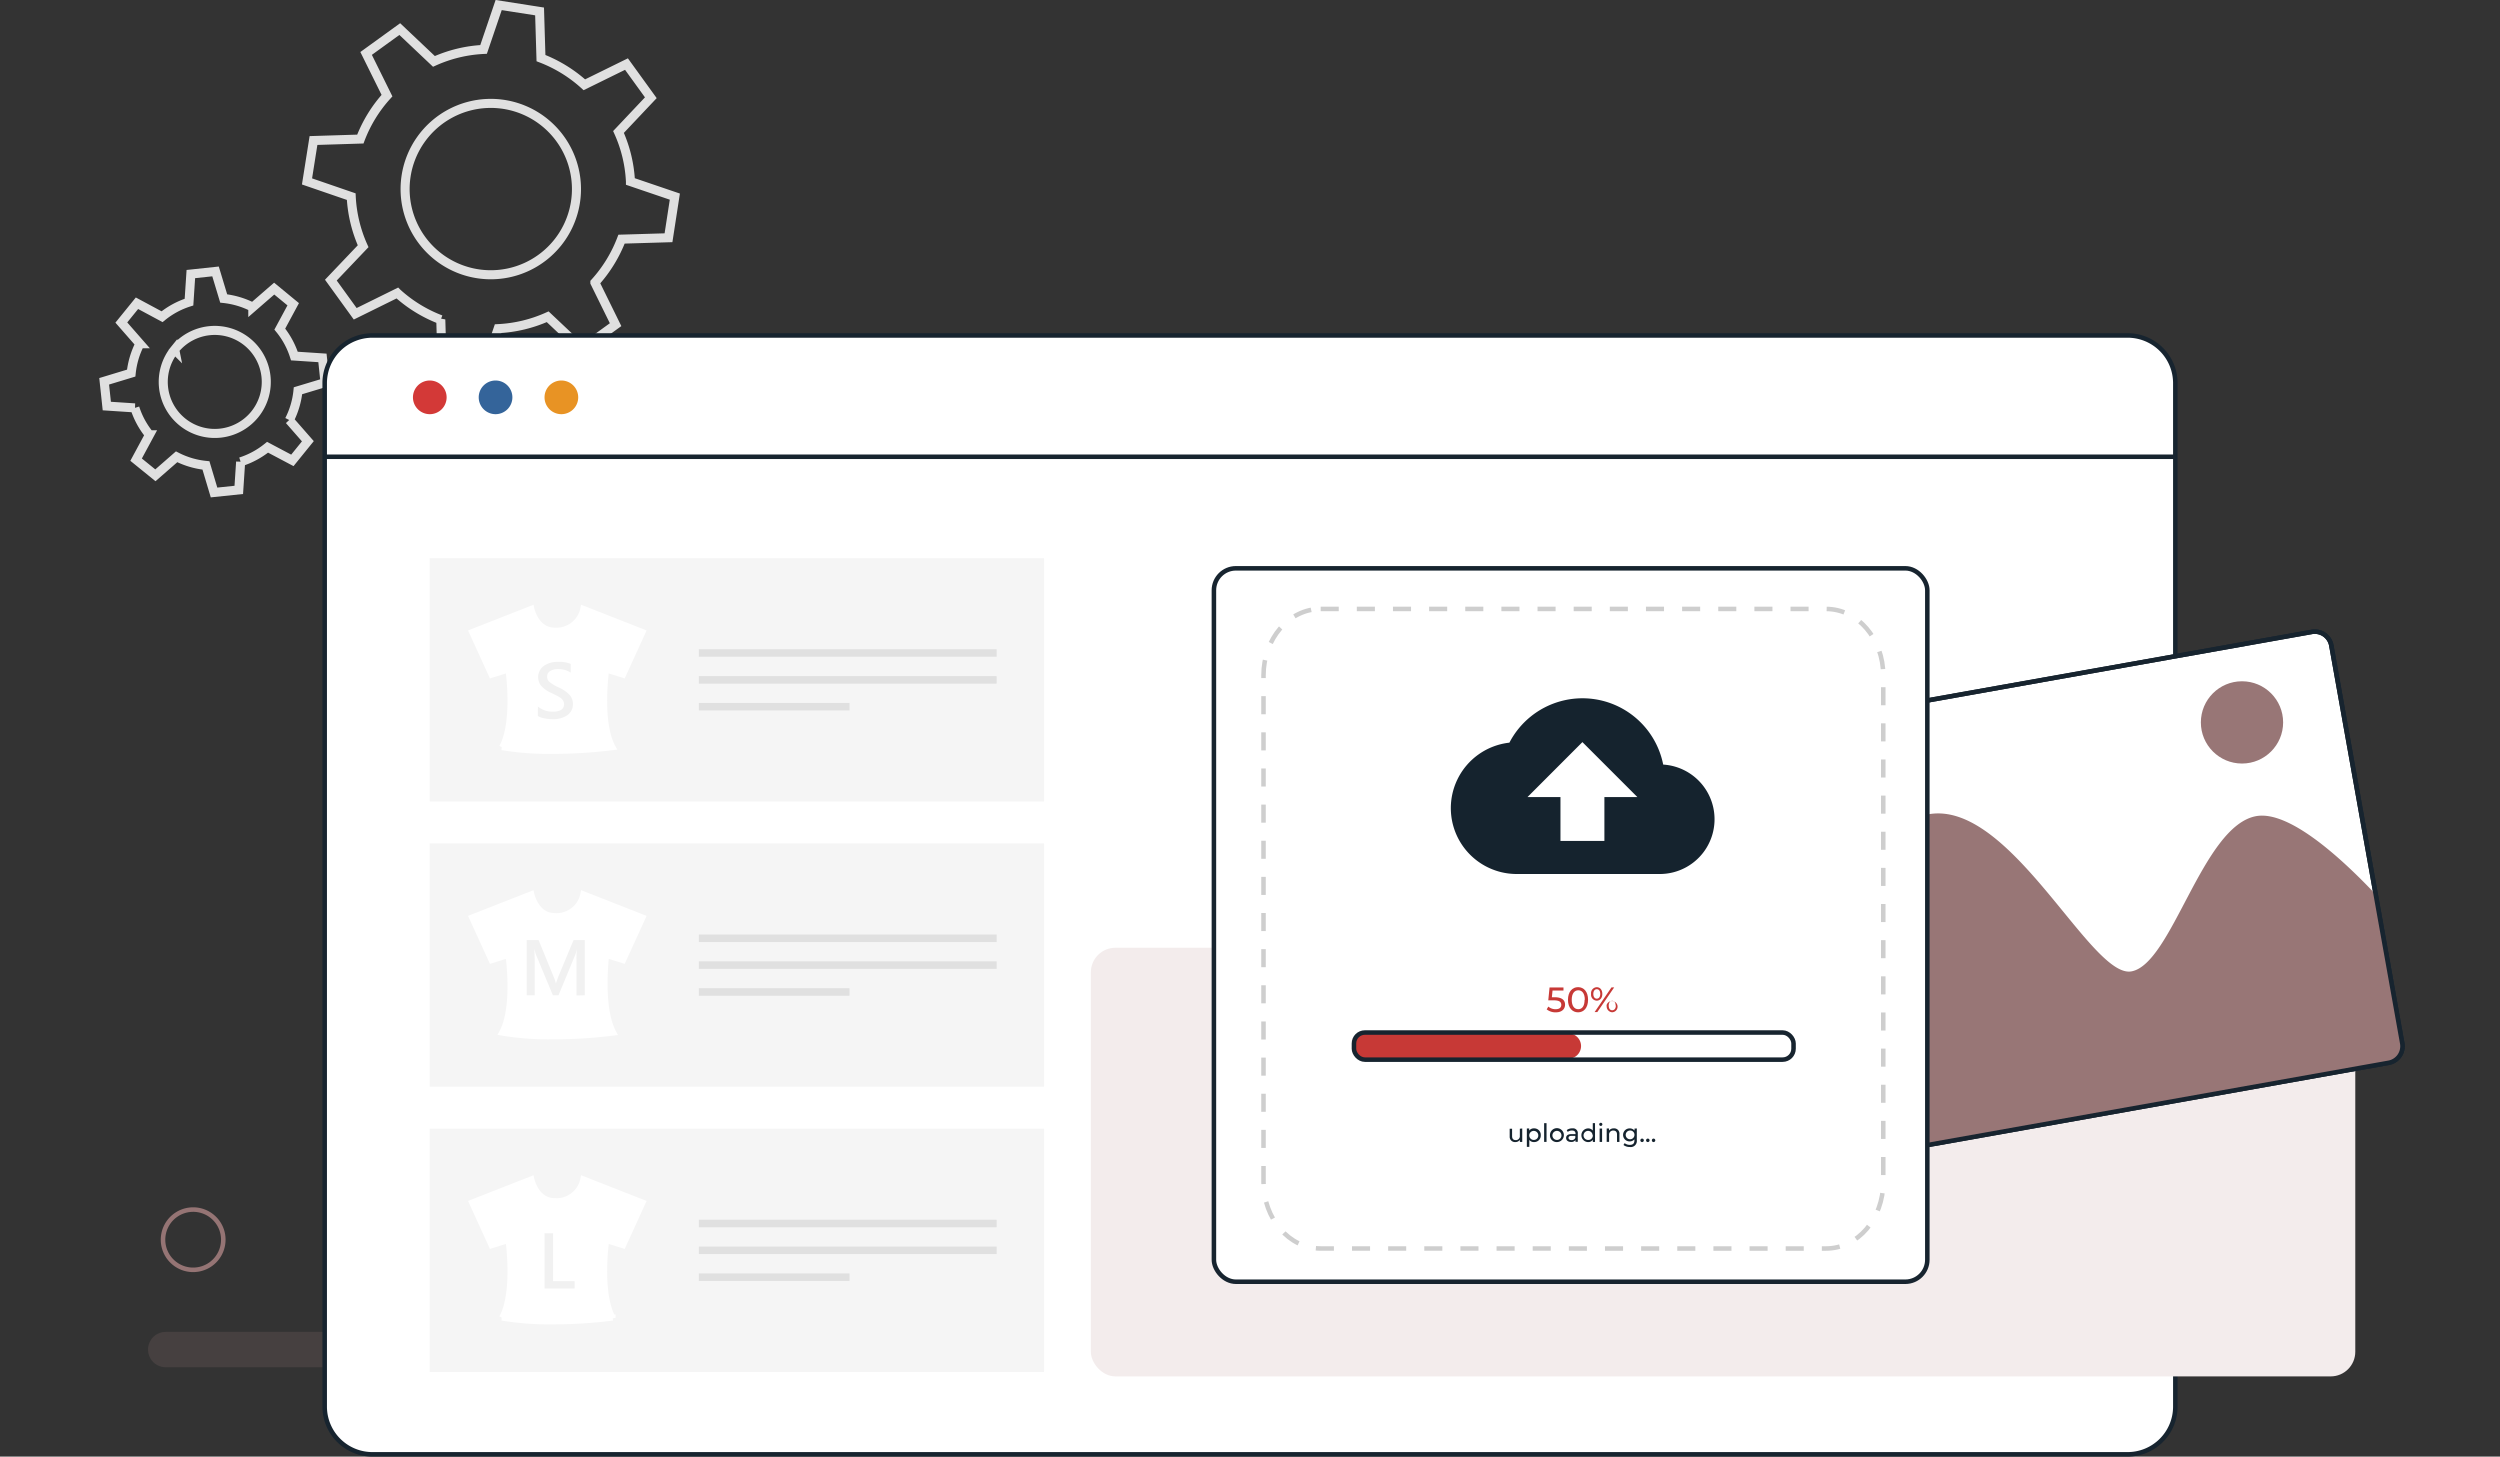 <svg xmlns="http://www.w3.org/2000/svg" xmlns:xlink="http://www.w3.org/1999/xlink" width="552" height="321.618" viewBox="0 0 552 321.618">
  <rect x="0" y="0" width="552" height="321.618" fill="#333333" stroke="none"/>
  <defs>
    <clipPath id="clip-path">
      <path id="Path_416" data-name="Path 416" d="M477.321,140.591l15.66,87.83a3.717,3.717,0,0,1-3.11,4.324l-120.539,21.5a3.717,3.717,0,0,1-4.411-2.986l-15.661-87.83a3.717,3.717,0,0,1,3.11-4.336L472.91,137.6a3.717,3.717,0,0,1,4.411,2.986Z" transform="translate(-349.202 -137.528)" fill="none"/>
    </clipPath>
  </defs>
  <g id="Group_376" data-name="Group 376" transform="translate(-984 -1278.882)">
    <rect id="Rectangle_130" data-name="Rectangle 130" width="552" height="320" transform="translate(984 1280)" fill="none"/>
    <g id="img_order_banner_01" transform="translate(951.3 1254.14)">
      <path id="Path_408" data-name="Path 408" d="M121.387,95.3l.3,10.383,9.032,1.425,3.333-9.8h0a30.293,30.293,0,0,0,10.94-2.627l7.558,7.124,7.434-5.377-4.572-9.292a30.5,30.5,0,0,0,5.885-9.59h0l10.37-.31,1.4-9.082-9.8-3.333h0a30.045,30.045,0,0,0-2.639-10.94h0l7.136-7.558-5.377-7.434-9.3,4.572a30.454,30.454,0,0,0-9.577-5.885h0l-.31-10.308-9.032-1.412-3.333,9.8A30.107,30.107,0,0,0,119.875,38.3l-7.545-7.136L104.9,36.54l4.609,9.317a30.28,30.28,0,0,0-5.885,9.59h0l-10.345.322L91.85,64.8l9.763,3.358a30.355,30.355,0,0,0,2.627,10.952l-7.124,7.483,5.377,7.434,9.292-4.584a30.28,30.28,0,0,0,9.59,5.885Zm-7.644-31.779a18.919,18.919,0,1,1,3.379,14.09,18.931,18.931,0,0,1-3.379-14.09Z" transform="translate(8.638 0)" fill="none" stroke="#e0e0e0" stroke-width="2"/>
      <path id="Path_409" data-name="Path 409" d="M65.711,109.4l-2.961,5.489,4.262,3.457,4.683-4.089h0a18.151,18.151,0,0,0,6.48,1.908l1.784,5.972,5.464-.57.409-6.195a18.188,18.188,0,0,0,5.947-3.221h0l5.476,2.9,3.42-4.225-4.089-4.671h0a18.225,18.225,0,0,0,1.908-6.48h0l5.972-1.8-.57-5.451L97.7,92.014a18.064,18.064,0,0,0-3.221-5.947h0l2.961-5.489-4.2-3.457-4.72,4.1a18.423,18.423,0,0,0-6.43-1.92l-1.8-5.972-5.451.582-.409,6.195a18.064,18.064,0,0,0-5.947,3.221h0l-5.538-2.974-3.457,4.262,4.1,4.683a18.423,18.423,0,0,0-1.92,6.48L55.7,97.589l.582,5.464,6.195.409A18,18,0,0,0,65.7,109.4Zm5.563-18.82a11.374,11.374,0,1,1,1.685,15.983A11.374,11.374,0,0,1,71.274,90.576Z" transform="translate(0 11.344)" fill="none" stroke="#e0e0e0" stroke-width="2"/>
      <path id="Path_6881" data-name="Path 6881" d="M452.189,166.605H393.153a3.9,3.9,0,1,1,0-7.805h59.037a3.9,3.9,0,0,1,0,7.805" transform="translate(79.706 31.768)" fill="#957474" opacity="0.2"/>
      <path id="Path_6883" data-name="Path 6883" d="M448.016,176.254h-2.763a1.3,1.3,0,0,1-1.313-1.313h0v-2.577a1.313,1.313,0,0,1,1.313-1.313H448a1.326,1.326,0,0,1,1.313,1.313h0v2.577A1.313,1.313,0,0,1,448,176.254h0" transform="translate(92.775 34.695)" fill="#987676"/>
      <path id="Path_6882" data-name="Path 6882" d="M132.258,270.125H67.423a3.9,3.9,0,0,1,0-7.805h64.835a3.9,3.9,0,0,1,0,7.805" transform="translate(1.869 56.505)" fill="#957474" opacity="0.2"/>
      <path id="Path_6887" data-name="Path 6887" d="M79.477,247.235a6.653,6.653,0,1,1-1.914-4.731,6.6,6.6,0,0,1,1.914,4.731Z" transform="translate(2.526 51.296)" fill="none" stroke="#957474" stroke-width="1"/>
      <g id="Group_1275" data-name="Group 1275" transform="translate(104.379 98.809)">
        <g id="Group_1259" data-name="Group 1259">
          <g id="Group_1258" data-name="Group 1258" transform="translate(0.012)">
            <path id="Rectangle_757" data-name="Rectangle 757" d="M105.655,84.74H492.967a10.531,10.531,0,0,1,10.655,10.407V321.37a10.531,10.531,0,0,1-10.655,10.42H105.655A10.544,10.544,0,0,1,95,321.37V95.147A10.544,10.544,0,0,1,105.655,84.74Z" transform="translate(-95 -84.739)" fill="#fff" stroke="#17242f" stroke-width="1"/>
          </g>
          <line id="Line_78" data-name="Line 78" x2="408.635" transform="translate(0 26.787)" fill="none" stroke="#17242f" stroke-width="1"/>
          <g id="Group_1257" data-name="Group 1257" transform="translate(19.501 9.95)">
            <path id="Path_5969" data-name="Path 5969" d="M118.164,96.487a3.717,3.717,0,1,1-3.717-3.717h0a3.717,3.717,0,0,1,3.717,3.717Z" transform="translate(-110.73 -92.77)" fill="#d33937"/>
            <path id="Path_5970" data-name="Path 5970" d="M129.884,96.487a3.717,3.717,0,1,1-3.717-3.717h0A3.717,3.717,0,0,1,129.884,96.487Z" transform="translate(-107.929 -92.77)" fill="#34649a"/>
            <path id="Path_5971" data-name="Path 5971" d="M141.614,96.487A3.717,3.717,0,1,1,137.9,92.77h0A3.717,3.717,0,0,1,141.614,96.487Z" transform="translate(-105.126 -92.77)" fill="#e89324"/>
          </g>
        </g>
      </g>
      <rect id="Rectangle_156" data-name="Rectangle 156" width="135.654" height="53.709" transform="translate(127.572 147.997)" fill="#f5f5f5"/>
      <rect id="Rectangle_157" data-name="Rectangle 157" width="135.654" height="53.709" transform="translate(127.572 210.973)" fill="#f5f5f5"/>
      <rect id="Rectangle_158" data-name="Rectangle 158" width="135.654" height="53.709" transform="translate(127.572 273.962)" fill="#f5f5f5"/>
      <g id="Group_1821" data-name="Group 1821" transform="translate(136.902 159.135)">
        <path id="Path_6358" data-name="Path 6358" d="M127.868,164.032c3.073-5.662,1.412-17.135,1.412-17.135l-3.717,1.165-4.324-9.478,13.133-5.154s1,4.708,4.956,4.82a6.046,6.046,0,0,0,6.492-4.82l13.133,5.154-4.324,9.478-3.717-1.165s-1.66,11.473,1.412,17.135a107.3,107.3,0,0,1-13.22.83,63.855,63.855,0,0,1-11.237-.83Z" transform="translate(-121.24 -133.43)" fill="#fff" stroke="#fff" stroke-width="1.27"/>
      </g>
      <g id="S" transform="translate(151.459 170.872)">
        <g id="Group_372" data-name="Group 372">
          <path id="Path_410" data-name="Path 410" d="M133,152.774a5.08,5.08,0,0,0,3.3,1.14c1.611,0,2.478-.558,2.478-1.66a1.437,1.437,0,0,0-.273-.867,2.342,2.342,0,0,0-.719-.669q-.446-.273-1.784-.929a6.517,6.517,0,0,1-2.292-1.6,3.085,3.085,0,0,1,.582-4.374,5.266,5.266,0,0,1,3.184-.9,6.653,6.653,0,0,1,2.763.446v1.933a4.8,4.8,0,0,0-2.812-.781,3.184,3.184,0,0,0-1.735.434,1.388,1.388,0,0,0-.657,1.239,1.462,1.462,0,0,0,.483,1.127,9.455,9.455,0,0,0,2.044,1.239,7.211,7.211,0,0,1,2.478,1.71,3.023,3.023,0,0,1,.694,1.958,2.949,2.949,0,0,1-1.239,2.478,5.563,5.563,0,0,1-3.32.867,8.984,8.984,0,0,1-1.722-.186,4.312,4.312,0,0,1-1.462-.508Z" transform="translate(-132.99 -142.903)" fill="#f1f1f1"/>
        </g>
      </g>
      <g id="Group_1940" data-name="Group 1940" transform="translate(136.902 222.161)">
        <path id="Path_6358-2" data-name="Path 6358-2" d="M127.868,214.9c3.073-5.65,1.412-17.135,1.412-17.135l-3.717,1.165-4.324-9.478,13.133-5.154s1,4.708,4.956,4.82a6.021,6.021,0,0,0,6.492-4.82l13.133,5.154-4.324,9.478-3.717-1.165s-1.474,11.436,1.574,17.135a104.917,104.917,0,0,1-13.22.83A62.719,62.719,0,0,1,127.868,214.9Z" transform="translate(-121.24 -184.3)" fill="#fff" stroke="#fff" stroke-width="1.27"/>
      </g>
      <g id="M" transform="translate(148.994 232.308)">
        <g id="Group_373" data-name="Group 373">
          <path id="Path_411" data-name="Path 411" d="M141.99,204.719v-7.88a20.664,20.664,0,0,1,.111-2.478h0a9.628,9.628,0,0,1-.359,1.338l-3.717,8.983h-1.239l-3.717-8.921a8.263,8.263,0,0,1-.372-1.4h0c0,.743.074,1.623.074,2.664v7.657H131V192.49h2.627l3.3,8.053a9.105,9.105,0,0,1,.52,1.561h0c.1-.335.285-.855.558-1.586l3.345-8.028h2.478v12.191Z" transform="translate(-131 -192.49)" fill="#f1f1f1"/>
        </g>
      </g>
      <g id="Group_1941" data-name="Group 1941" transform="translate(136.902 285.1)">
        <path id="Path_6358-3" data-name="Path 6358-3" d="M127.868,265.69c3.073-5.65,1.412-17.122,1.412-17.122l-3.717,1.165-4.324-9.478,13.133-5.154s1,4.708,4.956,4.82a6.046,6.046,0,0,0,6.492-4.82l13.133,5.154-4.324,9.478-3.717-1.165s-1.66,11.473,1.412,17.122a104.929,104.929,0,0,1-13.22.842,63.86,63.86,0,0,1-11.237-.842Z" transform="translate(-121.24 -235.1)" fill="#fff" stroke="#fff" stroke-width="1.27"/>
      </g>
      <g id="L" transform="translate(152.934 297.044)">
        <g id="Group_374" data-name="Group 374">
          <path id="Path_412" data-name="Path 412" d="M140.821,256.931H134.18V244.74h1.883v10.568h4.758Z" transform="translate(-134.18 -244.74)" fill="#f1f1f1"/>
        </g>
      </g>
      <g id="Group_1156" data-name="Group 1156" transform="translate(187.005 168.093)">
        <rect id="Rectangle_712" data-name="Rectangle 712" width="65.752" height="1.66" fill="#e0e0e0"/>
        <rect id="Rectangle_713" data-name="Rectangle 713" width="65.752" height="1.66" transform="translate(0 5.935)" fill="#e0e0e0"/>
        <rect id="Rectangle_714" data-name="Rectangle 714" width="33.266" height="1.66" transform="translate(0 11.857)" fill="#e0e0e0"/>
      </g>
      <g id="Group_1156-2" data-name="Group 1156" transform="translate(187.005 231.082)">
        <rect id="Rectangle_712-2" data-name="Rectangle 712" width="65.752" height="1.66" fill="#e0e0e0"/>
        <rect id="Rectangle_713-2" data-name="Rectangle 713" width="65.752" height="1.66" transform="translate(0 5.922)" fill="#e0e0e0"/>
        <rect id="Rectangle_714-2" data-name="Rectangle 714" width="33.266" height="1.66" transform="translate(0 11.857)" fill="#e0e0e0"/>
      </g>
      <g id="Group_1156-3" data-name="Group 1156" transform="translate(187.005 294.058)">
        <rect id="Rectangle_712-3" data-name="Rectangle 712" width="65.752" height="1.66" fill="#e0e0e0"/>
        <rect id="Rectangle_713-3" data-name="Rectangle 713" width="65.752" height="1.66" transform="translate(0 5.922)" fill="#e0e0e0"/>
        <rect id="Rectangle_714-3" data-name="Rectangle 714" width="33.266" height="1.66" transform="translate(0 11.857)" fill="#e0e0e0"/>
      </g>
      <rect id="Rectangle_159" data-name="Rectangle 159" width="279.188" height="94.644" rx="5.43" transform="translate(273.559 234.006)" fill="#f3ecec"/>
      <path id="Path_413" data-name="Path 413" d="M477.321,140.591l15.66,87.83a3.717,3.717,0,0,1-3.11,4.324l-120.539,21.5a3.717,3.717,0,0,1-4.411-2.986l-15.661-87.83a3.717,3.717,0,0,1,3.11-4.336L472.91,137.6a3.717,3.717,0,0,1,4.411,2.986Z" transform="translate(70.136 26.684)" fill="#fff" stroke="#17242f" stroke-width="1"/>
      <g id="Group_375" data-name="Group 375" transform="translate(419.338 164.212)" clip-path="url(#clip-path)">
        <path id="Path_414" data-name="Path 414" d="M485.1,187.811l5.848,32.8a3.828,3.828,0,0,1-3.085,4.436L367.688,246.464a3.816,3.816,0,0,1-4.423-3.1L357.64,211.81s14.174-39.114,28.719-41.7c18.114-3.234,35.806,36.3,44.8,34.691s15.661-32.151,27.567-34.282C465.876,169.251,477.2,179.436,485.1,187.811Z" transform="translate(-347.186 -129.788)" fill="#987676"/>
        <path id="Path_415" data-name="Path 415" d="M452.61,140l15.66,87.83" transform="translate(-324.492 -136.937)" fill="none"/>
      </g>
      <path id="Path_417" data-name="Path 417" d="M477.321,140.591l15.66,87.83a3.717,3.717,0,0,1-3.11,4.324l-120.539,21.5a3.717,3.717,0,0,1-4.411-2.986l-15.661-87.83a3.717,3.717,0,0,1,3.11-4.336L472.91,137.6a3.717,3.717,0,0,1,4.411,2.986Z" transform="translate(70.136 26.684)" fill="none" stroke="#17242f" stroke-width="1"/>
      <circle id="Ellipse_54" data-name="Ellipse 54" cx="9.082" cy="9.082" r="9.082" transform="translate(518.651 175.167)" fill="#987676"/>
      <rect id="Rectangle_160" data-name="Rectangle 160" width="157.522" height="157.522" rx="4.85" transform="translate(300.73 150.227)" fill="#fff" stroke="#17242f" stroke-width="1"/>
      <path id="Rectangle_1191" data-name="Rectangle 1191" d="M274.935,133.48H386.528c6.975,0,12.625,6.567,12.625,14.682V260c0,8.115-5.65,14.694-12.625,14.694H274.935c-6.975,0-12.625-6.579-12.625-14.694V148.162C262.31,140.047,267.96,133.48,274.935,133.48Z" transform="translate(49.372 25.717)" fill="none" stroke="#cecece" stroke-width="1" stroke-dasharray="3.99"/>
      <path id="Path_418" data-name="Path 418" d="M342.59,164.045a18.176,18.176,0,0,0-33.96-4.844,14.545,14.545,0,0,0,1.573,29h31.519a12.092,12.092,0,0,0,.867-24.16Zm-12.984,7.161v9.689h-9.7v-9.689h-7.273l12.117-12.129,12.129,12.129Z" transform="translate(57.344 29.521)" fill="#15232e"/>
      <path id="Path_419" data-name="Path 419" d="M308.956,226.07v2.961h-.52v-.446a1.239,1.239,0,0,1-1.016.483,1.165,1.165,0,0,1-1.239-1.239v-1.71h.533v1.648c0,.582.285.867.793.867a.867.867,0,0,0,.917-.979V226.12Z" transform="translate(59.855 47.843)" fill="#15232e"/>
      <path id="Path_420" data-name="Path 420" d="M312.313,227.562a1.437,1.437,0,0,1-1.5,1.512,1.239,1.239,0,0,1-1.028-.483v1.536h-.545v-4.051h.52v.471a1.239,1.239,0,0,1,1.053-.5,1.437,1.437,0,0,1,1.5,1.512Zm-.545,0a1,1,0,1,0-1,1.041.979.979,0,0,0,1-1.041Z" transform="translate(60.587 47.838)" fill="#15232e"/>
      <path id="Path_421" data-name="Path 421" d="M312.32,225.12h.533v4.138h-.533Z" transform="translate(61.323 47.616)" fill="#15232e"/>
      <path id="Path_422" data-name="Path 422" d="M313.36,227.571a1.536,1.536,0,1,1,1.536,1.512,1.474,1.474,0,0,1-1.536-1.512Zm2.54,0a1,1,0,1,0-1,1.041.979.979,0,0,0,1-1.041Z" transform="translate(61.571 47.828)" fill="#15232e"/>
      <path id="Path_423" data-name="Path 423" d="M318.817,227.227v1.784h-.508v-.384a1.1,1.1,0,0,1-.979.421c-.669,0-1.09-.359-1.09-.867s.31-.867,1.239-.867h.842v-.087c0-.446-.26-.706-.793-.706a1.45,1.45,0,0,0-.929.31l-.223-.4a1.921,1.921,0,0,1,1.239-.384A1.051,1.051,0,0,1,318.817,227.227Zm-.545.88V227.7h-.818c-.533,0-.681.211-.681.458s.235.483.644.483a.842.842,0,0,0,.855-.508Z" transform="translate(62.259 47.838)" fill="#15232e"/>
      <path id="Path_424" data-name="Path 424" d="M321.978,225.12v4.138h-.483V228.8a1.239,1.239,0,0,1-1.053.5,1.512,1.512,0,0,1,0-3.023,1.239,1.239,0,0,1,1.041.483V225.12Zm-.533,2.664a1,1,0,1,0-.991,1.041.979.979,0,0,0,1.041-1.041Z" transform="translate(62.902 47.616)" fill="#15232e"/>
      <path id="Path_425" data-name="Path 425" d="M322.14,225.4a.347.347,0,1,1,.343.347A.346.346,0,0,1,322.14,225.4Zm.087.917h.545v2.961h-.545Z" transform="translate(63.669 47.599)" fill="#15232e"/>
      <path id="Path_426" data-name="Path 426" d="M326.282,227.339v1.7h-.533V227.4c0-.582-.3-.867-.805-.867a.88.88,0,0,0-.942.979v1.524h-.533v-2.961h.52v.458a1.239,1.239,0,0,1,1.065-.483,1.152,1.152,0,0,1,1.227,1.289Z" transform="translate(63.987 47.837)" fill="#15232e"/>
      <path id="Path_427" data-name="Path 427" d="M329.425,226.075v2.565a1.351,1.351,0,0,1-1.536,1.524,2.243,2.243,0,0,1-1.412-.446l.26-.409a1.809,1.809,0,0,0,1.14.384c.694,0,1.016-.322,1.016-1v-.223a1.4,1.4,0,0,1-1.065.458,1.437,1.437,0,1,1,0-2.874,1.338,1.338,0,0,1,1.09.483v-.458Zm-.52,1.412a.942.942,0,0,0-1.016-.966.966.966,0,1,0,1.016.966Z" transform="translate(64.685 47.838)" fill="#15232e"/>
      <path id="Path_428" data-name="Path 428" d="M329.47,228.254a.384.384,0,1,1,.384.384.384.384,0,0,1-.384-.384Z" transform="translate(65.421 48.273)" fill="#15232e"/>
      <path id="Path_429" data-name="Path 429" d="M330.49,228.254a.384.384,0,1,1,.384.384.384.384,0,0,1-.384-.384Z" transform="translate(65.664 48.273)" fill="#15232e"/>
      <path id="Path_430" data-name="Path 430" d="M331.52,228.254a.372.372,0,0,1,.372-.384.384.384,0,0,1,0,.768.372.372,0,0,1-.372-.384Z" transform="translate(65.911 48.273)" fill="#15232e"/>
      <path id="Path_431" data-name="Path 431" d="M316.831,204.734c0,.942-.669,1.7-2.057,1.7a3.11,3.11,0,0,1-1.995-.657l.359-.62a2.391,2.391,0,0,0,1.623.582c.83,0,1.239-.372,1.239-.966s-.384-.991-1.635-.991h-1.239l.285-2.85h3.073v.681h-2.416l-.149,1.487h.607C316.2,203.1,316.831,203.78,316.831,204.734Z" transform="translate(61.432 41.835)" fill="#c73936"/>
      <path id="Path_432" data-name="Path 432" d="M316.57,203.668c0-1.772.954-2.788,2.23-2.788s2.205,1.016,2.205,2.788-.942,2.775-2.205,2.775S316.57,205.439,316.57,203.668Zm3.717,0c0-1.4-.595-2.094-1.437-2.094s-1.45.694-1.45,2.094.595,2.081,1.45,2.081,1.388-.694,1.388-2.081Z" transform="translate(62.338 41.823)" fill="#c73936"/>
      <path id="Path_433" data-name="Path 433" d="M320.692,202.377a1.313,1.313,0,0,1,1.239-1.487c.756,0,1.239.595,1.239,1.487s-.5,1.487-1.239,1.487a1.313,1.313,0,0,1-1.239-1.487Zm2.02,0c0-.657-.285-1.041-.756-1.041s-.768.4-.768,1.041.3,1.041.768,1.041S322.712,203.033,322.712,202.377Zm2.478-1.437h.595l-3.717,5.439h-.595Zm-1.1,4a1.239,1.239,0,1,1,1.239,1.487,1.313,1.313,0,0,1-1.189-1.487Zm2.02,0c0-.644-.3-1.041-.756-1.041s-.768.384-.768,1.041.285,1.041.768,1.041.805-.4.805-1.041Z" transform="translate(63.32 41.826)" fill="#c73936"/>
      <path id="Path_434" data-name="Path 434" d="M325.79,214.705h-44.6a2.788,2.788,0,0,1-2.788-2.788h0a2.788,2.788,0,0,1,2.788-2.788h44.6a2.788,2.788,0,0,1,2.788,2.788h0a2.788,2.788,0,0,1-2.788,2.788Z" transform="translate(53.217 43.795)" fill="#c73936"/>
      <rect id="Rectangle_161" data-name="Rectangle 161" width="97.06" height="5.984" rx="2.41" transform="translate(331.654 252.726)" fill="none" stroke="#17242f" stroke-width="1"/>
    </g>
  </g>
</svg>
